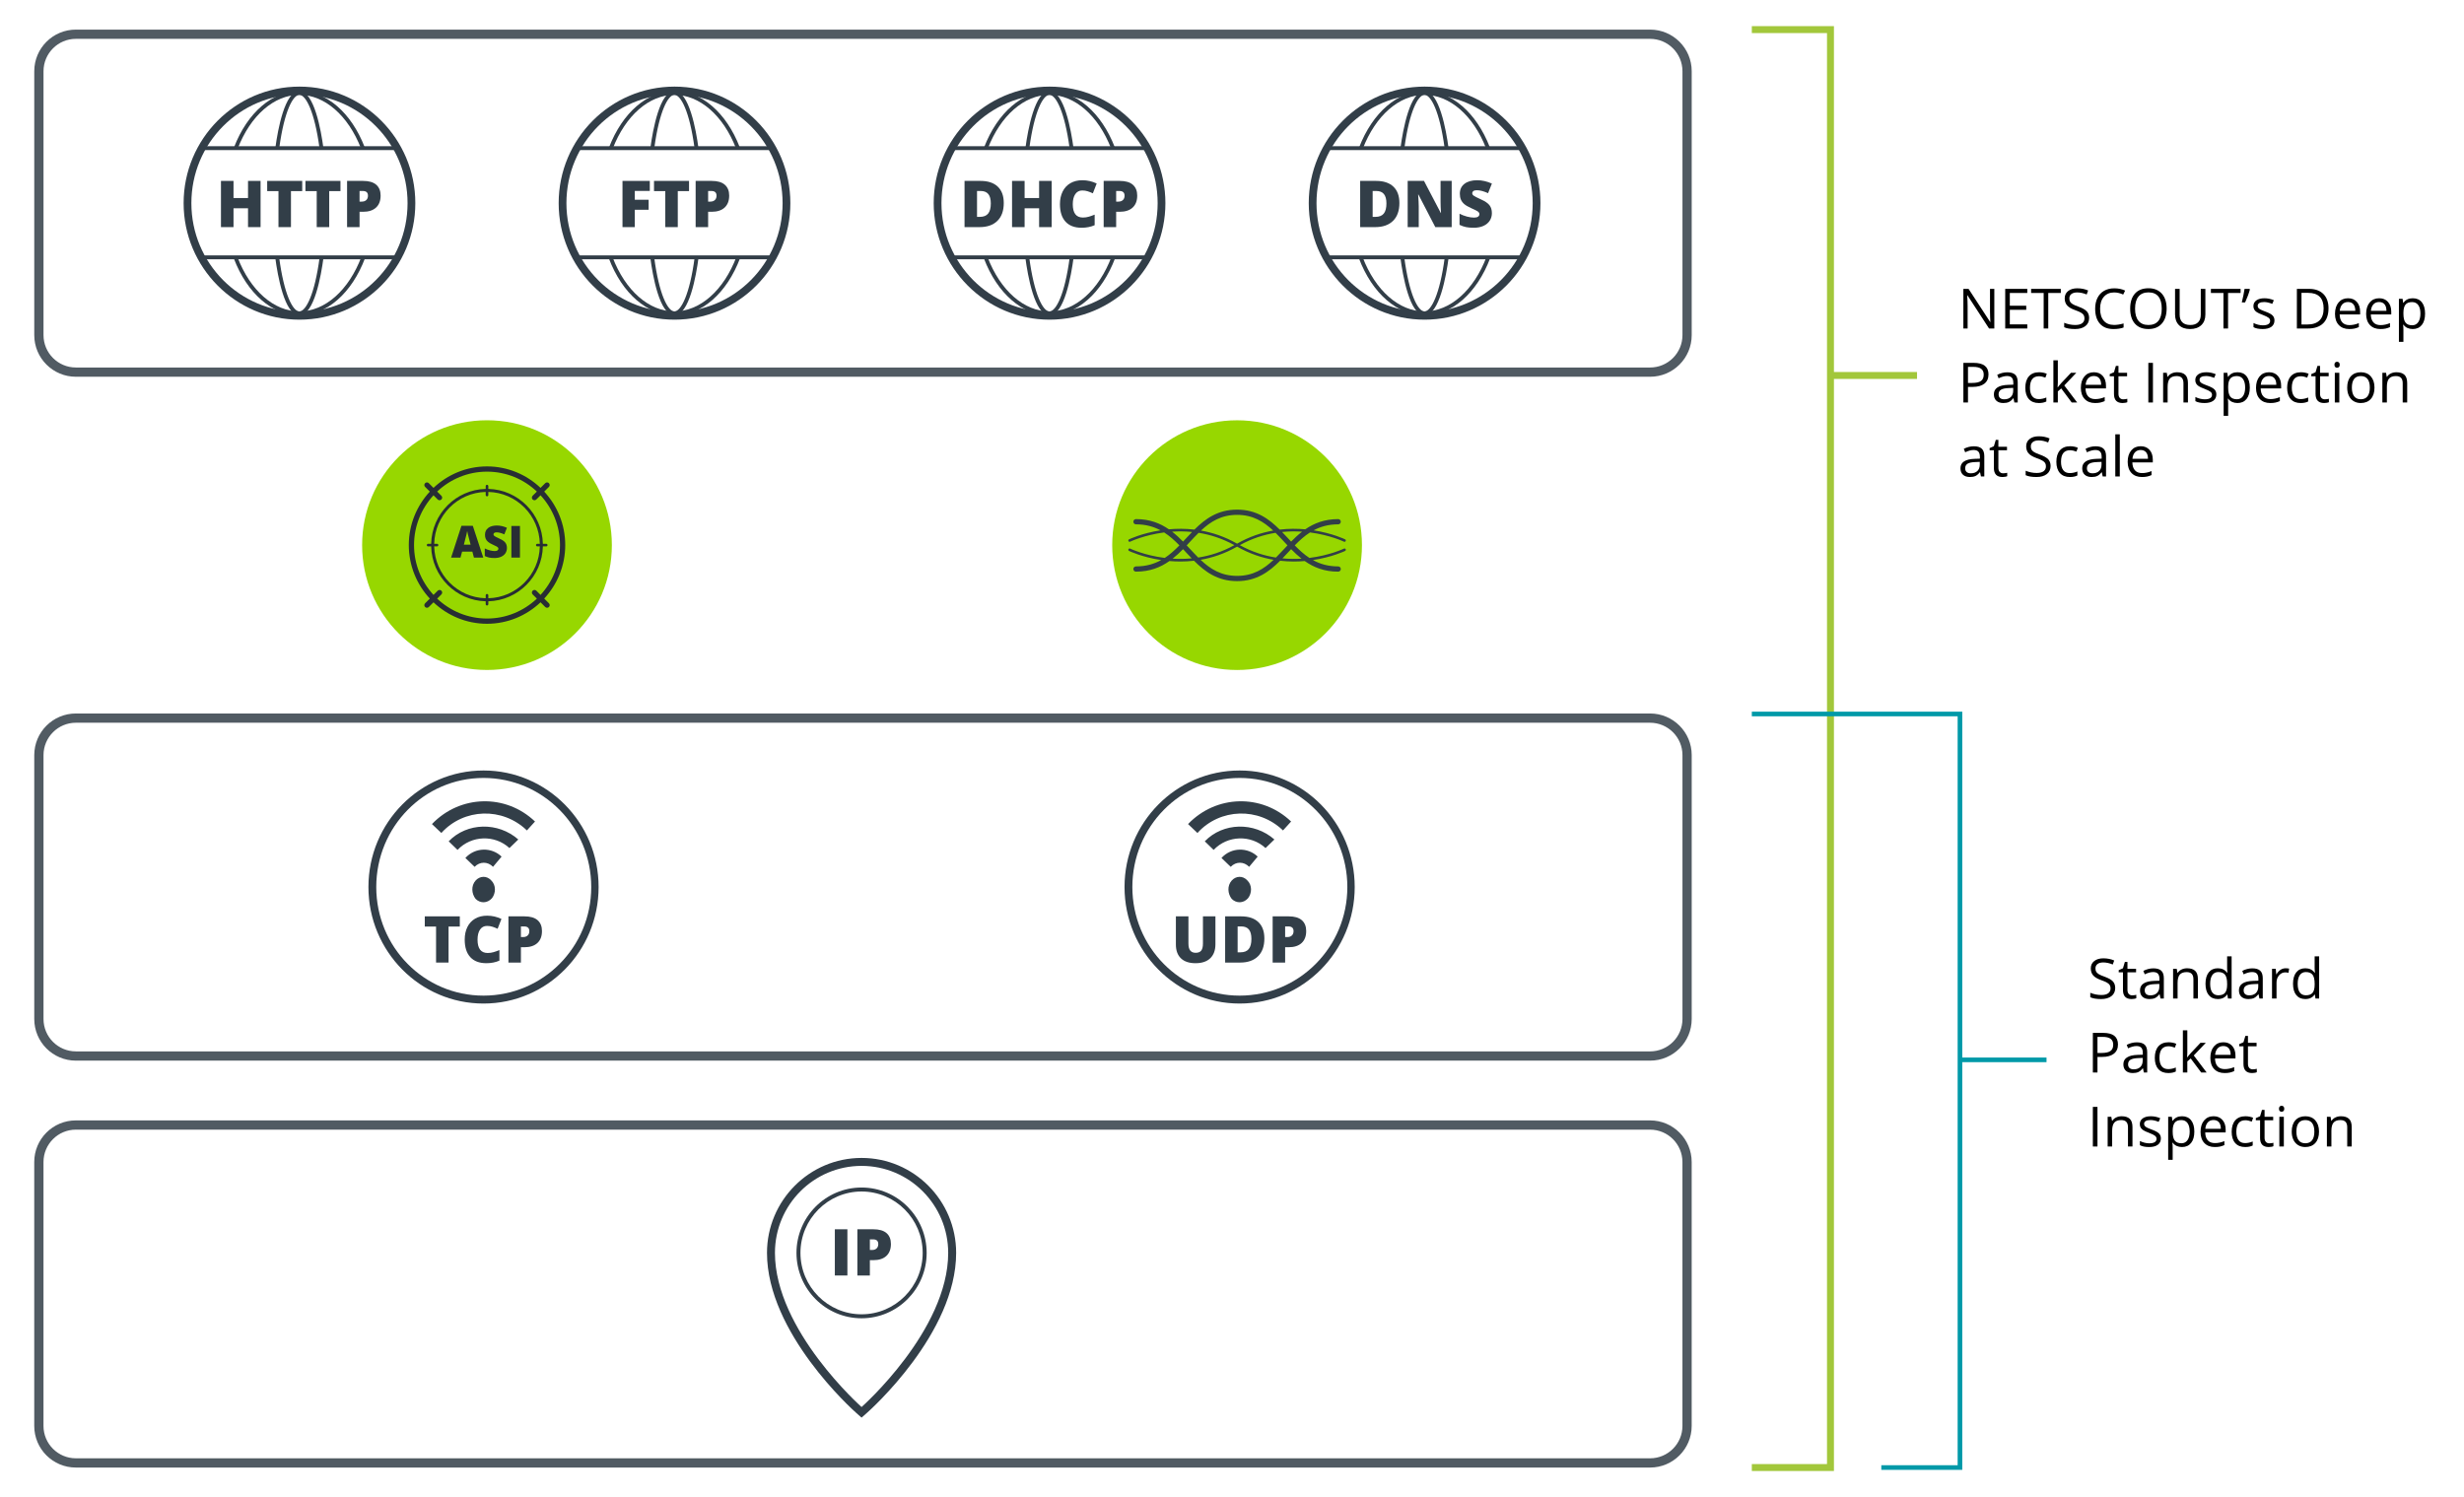 <?xml version="1.0" encoding="UTF-8"?><svg xmlns="http://www.w3.org/2000/svg" viewBox="0 0 650 395"><g id="Background"><rect width="650" height="395" style="fill:#fff; stroke-width:0px;"/></g><g id="Artwork"><path d="m435.291,10.249c4.709,0,8.54,3.831,8.54,8.54v69.626c0,4.709-3.831,8.54-8.54,8.54H20.019c-4.709,0-8.54-3.831-8.54-8.54V18.789c0-4.709,3.831-8.54,8.54-8.54h415.272m0-2.44H20.019c-6.064,0-10.98,4.916-10.98,10.98v69.626c0,6.064,4.916,10.98,10.98,10.98h415.272c6.064,0,10.98-4.916,10.98-10.98V18.789c0-6.064-4.916-10.98-10.98-10.98h0Z" style="fill:#515b63; stroke-width:0px;"/><path d="m435.291,190.672c4.709,0,8.54,3.831,8.54,8.54v69.626c0,4.709-3.831,8.54-8.54,8.54H20.019c-4.709,0-8.54-3.831-8.54-8.54v-69.626c0-4.709,3.831-8.54,8.54-8.54h415.272m0-2.44H20.019c-6.064,0-10.98,4.916-10.98,10.98v69.626c0,6.064,4.916,10.98,10.98,10.98h415.272c6.064,0,10.98-4.916,10.98-10.98v-69.626c0-6.064-4.916-10.98-10.98-10.98h0Z" style="fill:#515b63; stroke-width:0px;"/><path d="m435.285,298.025c4.709,0,8.54,3.831,8.54,8.54v69.626c0,4.709-3.831,8.54-8.54,8.54H20.013c-4.709,0-8.54-3.831-8.54-8.54v-69.626c0-4.709,3.831-8.54,8.54-8.54h415.272m0-2.44H20.013c-6.064,0-10.98,4.916-10.98,10.98v69.626c0,6.064,4.916,10.98,10.98,10.98h415.272c6.064,0,10.98-4.916,10.98-10.98v-69.626c0-6.064-4.916-10.98-10.98-10.98h0Z" style="fill:#515b63; stroke-width:0px;"/><circle cx="128.468" cy="143.813" r="32.939" style="fill:#97d700; stroke-width:0px;"/><path d="m143.208,144.151h.883c.191,0,.346-.155.346-.345,0-.191-.155-.345-.346-.345h-.883c-.182-7.905-6.53-14.292-14.388-14.476v-.739c0-.191-.155-.345-.346-.345s-.346.155-.346.345v.739c-7.857.185-14.205,6.572-14.387,14.477h-.801c-.191,0-.346.155-.346.345,0,.191.155.345.346.345h.801c.182,7.906,6.53,14.293,14.388,14.477v.766c0,.191.155.345.346.345s.346-.155.346-.345v-.766c7.858-.185,14.205-6.572,14.387-14.478Zm-14.387,13.679v-.784c0-.191-.155-.345-.346-.345s-.346.155-.346.345v.784c-7.429-.183-13.408-6.201-13.589-13.678h.748c.191,0,.346-.155.346-.345,0-.191-.155-.345-.346-.345h-.748c.181-7.477,6.159-13.495,13.588-13.679v.811c0,.191.155.345.346.345s.346-.155.346-.345v-.811c7.429.183,13.407,6.201,13.589,13.678h-.667c-.191,0-.346.155-.346.345,0,.191.155.345.346.345h.667c-.181,7.477-6.159,13.495-13.588,13.679Z" style="fill:#282d34; stroke-width:0px;"/><path d="m121.724,138.726l-2.721,8.375h2.476l.423-1.563h2.71l.41,1.563h2.464l-2.755-8.375h-3.007Zm.645,4.963c.346-1.308.569-2.185.67-2.63.101-.445.168-.765.203-.959.038.209.117.556.237,1.038.119.483.221.877.305,1.181l.359,1.369h-1.775Z" style="fill:#282d34; stroke-width:0px;"/><path d="m131.016,140.443c.566,0,1.24.179,2.02.537l.69-1.74c-.898-.399-1.778-.599-2.641-.599-.978,0-1.747.215-2.306.645s-.838,1.029-.838,1.797c0,.411.065.767.197,1.067.131.301.332.567.605.799.271.232.679.472,1.224.719.601.27.97.449,1.11.536.138.087.239.174.302.26.062.085.094.185.094.299,0,.183-.078.332-.234.448-.156.116-.401.174-.736.174-.389,0-.815-.062-1.278-.185-.464-.124-.911-.296-1.341-.516v2.008c.407.194.799.33,1.175.408.377.077.843.117,1.398.117.665,0,1.246-.112,1.74-.334.494-.222.873-.534,1.135-.936.263-.401.394-.86.394-1.378,0-.563-.139-1.03-.419-1.401-.279-.371-.779-.718-1.498-1.042-.749-.342-1.208-.578-1.378-.708-.169-.129-.254-.275-.254-.439,0-.152.067-.279.199-.382s.346-.154.639-.154Z" style="fill:#282d34; stroke-width:0px;"/><rect x="134.899" y="138.761" width="2.265" height="8.341" style="fill:#282d34; stroke-width:0px;"/><path d="m143.564,157.917c3.428-3.708,5.544-8.66,5.544-14.111,0-5.452-2.116-10.404-5.545-14.112l1.245-1.245c.27-.27.27-.707-0-.977s-.707-.27-.977-0l-1.238,1.238c-3.695-3.499-8.655-5.661-14.118-5.661-5.464,0-10.424,2.162-14.119,5.662l-1.239-1.239c-.27-.27-.707-.27-.977-0-.27.27-.27.707 0.0.977l1.246,1.246c-3.429,3.708-5.545,8.66-5.545,14.111,0,5.452,2.116,10.404,5.545,14.112l-1.245,1.245c-.27.27-.27.707 0.0.977s.707.27.977 0l1.238-1.238c3.695,3.499,8.655,5.661,14.118,5.661,5.464,0,10.425-2.163,14.12-5.663l1.238,1.238c.27.27.707.27.977 0.0.27-.27.27-.707-0-.977l-1.245-1.245Zm-15.089,5.265c-5.09,0-9.705-2.003-13.148-5.249l1.113-1.113c.27-.27.27-.707-0-.977-.27-.27-.707-.27-.977-0l-1.106,1.106c-3.177-3.455-5.134-8.063-5.134-13.142,0-5.078,1.957-9.686,5.133-13.141l1.106,1.106c.27.27.707.27.977 0.0.27-.27.27-.707-0-.977l-1.113-1.113c3.443-3.248,8.059-5.251,13.149-5.251,5.09,0,9.705,2.003,13.148,5.25l-1.113,1.113c-.27.27-.27.707 0.0.977s.707.27.977 0l1.106-1.106c3.177,3.455,5.134,8.063,5.134,13.142,0,5.078-1.957,9.686-5.133,13.141l-1.106-1.106c-.27-.27-.707-.27-.977-0-.27.27-.27.707 0.0.977l1.113,1.113c-3.443,3.248-8.059,5.251-13.15,5.251Z" style="fill:#282d34; stroke-width:0px;"/><rect x="53.554" y="38.572" width="50.539" height="1.024" style="fill:#323e48; stroke-width:0px;"/><rect x="53" y="67.379" width="51.647" height="1.024" style="fill:#323e48; stroke-width:0px;"/><path d="m73.686,38.918l-1.014-.138c.607-4.443,2.439-14.777,6.316-14.777v1.024c-1.694,0-3.991,4.295-5.302,13.892Z" style="fill:#323e48; stroke-width:0px;"/><path d="m78.988,83.185c-3.945,0-5.769-10.615-6.37-15.179l1.014-.132c1.3,9.87,3.627,14.288,5.356,14.288v1.024Z" style="fill:#323e48; stroke-width:0px;"/><path d="m84.286,39.081c-1.306-9.708-3.615-14.054-5.324-14.054v-1.024c3.905,0,5.734,10.449,6.338,14.943l-1.014.135Z" style="fill:#323e48; stroke-width:0px;"/><path d="m78.962,83.185v-1.024c1.727,0,4.053-4.414,5.353-14.274l1.014.132c-.601,4.56-2.425,15.166-6.367,15.166Z" style="fill:#323e48; stroke-width:0px;"/><path d="m78.962,83.185v-1.024c6.754,0,13.037-5.54,16.395-14.46l.956.36c-3.51,9.329-10.16,15.124-17.351,15.124Z" style="fill:#323e48; stroke-width:0px;"/><path d="m95.236,39.17c-3.383-8.725-9.618-14.144-16.274-14.144v-1.024c7.088,0,13.689,5.671,17.227,14.798l-.953.369Z" style="fill:#323e48; stroke-width:0px;"/><path d="m78.988,83.185c-7.154,0-13.787-5.752-17.308-15.012l.956-.363c3.367,8.852,9.633,14.351,16.352,14.351v1.024Z" style="fill:#323e48; stroke-width:0px;"/><path d="m62.685,39.251l-.956-.369c3.533-9.178,10.145-14.88,17.259-14.88v1.024c-6.681,0-12.926,5.45-16.303,14.225Z" style="fill:#323e48; stroke-width:0px;"/><path d="m68.74,59.918h-3.311v-4.97h-3.828v4.97h-3.311v-12.192h3.311v4.52h3.828v-4.52h3.311v12.192Z" style="fill:#323e48; stroke-width:0px;"/><path d="m76.754,59.918h-3.294v-9.499h-2.977v-2.693h9.24v2.693h-2.969v9.499Z" style="fill:#323e48; stroke-width:0px;"/><path d="m86.845,59.918h-3.294v-9.499h-2.977v-2.693h9.24v2.693h-2.969v9.499Z" style="fill:#323e48; stroke-width:0px;"/><path d="m100.405,51.604c0,1.362-.402,2.414-1.205,3.156-.804.742-1.944,1.113-3.423,1.113h-.926v4.045h-3.294v-12.192h4.22c1.54,0,2.696.336,3.469,1.009.772.673,1.159,1.629,1.159,2.869Zm-5.554,1.584h.601c.495,0,.888-.139,1.18-.417.292-.278.438-.662.438-1.151,0-.823-.456-1.234-1.368-1.234h-.851v2.802Z" style="fill:#323e48; stroke-width:0px;"/><path d="m78.999,24.896c15.748,0,28.514,12.848,28.514,28.697s-12.766,28.697-28.514,28.697-28.514-12.848-28.514-28.697,12.766-28.697,28.514-28.697m0-2.046c-16.851,0-30.56,13.791-30.56,30.743s13.709,30.743,30.56,30.743,30.56-13.791,30.56-30.743-13.709-30.743-30.56-30.743h0Z" style="fill:#323e48; stroke-width:0px;"/><rect x="152.49" y="38.572" width="50.539" height="1.024" style="fill:#323e48; stroke-width:0px;"/><rect x="151.936" y="67.379" width="51.647" height="1.024" style="fill:#323e48; stroke-width:0px;"/><path d="m172.622,38.918l-1.014-.138c.607-4.443,2.439-14.777,6.316-14.777v1.024c-1.694,0-3.991,4.295-5.302,13.892Z" style="fill:#323e48; stroke-width:0px;"/><path d="m177.924,83.185c-3.945,0-5.769-10.615-6.37-15.179l1.014-.132c1.3,9.87,3.627,14.288,5.356,14.288v1.024Z" style="fill:#323e48; stroke-width:0px;"/><path d="m183.221,39.081c-1.306-9.708-3.615-14.054-5.324-14.054v-1.024c3.905,0,5.734,10.449,6.338,14.943l-1.014.135Z" style="fill:#323e48; stroke-width:0px;"/><path d="m177.898,83.185v-1.024c1.727,0,4.053-4.414,5.353-14.274l1.014.132c-.601,4.56-2.425,15.166-6.367,15.166Z" style="fill:#323e48; stroke-width:0px;"/><path d="m177.898,83.185v-1.024c6.754,0,13.037-5.54,16.395-14.46l.956.36c-3.51,9.329-10.16,15.124-17.351,15.124Z" style="fill:#323e48; stroke-width:0px;"/><path d="m194.172,39.17c-3.383-8.725-9.618-14.144-16.274-14.144v-1.024c7.088,0,13.689,5.671,17.227,14.798l-.953.369Z" style="fill:#323e48; stroke-width:0px;"/><path d="m177.924,83.185c-7.154,0-13.787-5.752-17.308-15.012l.956-.363c3.367,8.852,9.633,14.351,16.352,14.351v1.024Z" style="fill:#323e48; stroke-width:0px;"/><path d="m161.621,39.251l-.956-.369c3.533-9.178,10.145-14.88,17.259-14.88v1.024c-6.681,0-12.926,5.45-16.303,14.225Z" style="fill:#323e48; stroke-width:0px;"/><path d="m167.456,59.918h-3.244v-12.192h7.205v2.644h-3.961v2.327h3.652v2.644h-3.652v4.579Z" style="fill:#323e48; stroke-width:0px;"/><path d="m178.797,59.918h-3.294v-9.499h-2.977v-2.693h9.24v2.693h-2.97v9.499Z" style="fill:#323e48; stroke-width:0px;"/><path d="m192.357,51.604c0,1.362-.401,2.414-1.205,3.156s-1.944,1.113-3.424,1.113h-.925v4.045h-3.295v-12.192h4.22c1.54,0,2.697.336,3.47,1.009.772.673,1.159,1.629,1.159,2.869Zm-5.554,1.584h.6c.495,0,.889-.139,1.181-.417s.438-.662.438-1.151c0-.823-.456-1.234-1.367-1.234h-.851v2.802Z" style="fill:#323e48; stroke-width:0px;"/><path d="m177.935,24.896c15.748,0,28.514,12.848,28.514,28.697s-12.766,28.697-28.514,28.697-28.514-12.848-28.514-28.697,12.766-28.697,28.514-28.697m0-2.046c-16.851,0-30.56,13.791-30.56,30.743s13.709,30.743,30.56,30.743,30.56-13.791,30.56-30.743-13.709-30.743-30.56-30.743h0Z" style="fill:#323e48; stroke-width:0px;"/><rect x="251.426" y="38.572" width="50.539" height="1.024" style="fill:#323e48; stroke-width:0px;"/><rect x="250.872" y="67.379" width="51.647" height="1.024" style="fill:#323e48; stroke-width:0px;"/><path d="m271.558,38.918l-1.014-.138c.607-4.443,2.439-14.777,6.316-14.777v1.024c-1.694,0-3.991,4.295-5.302,13.892Z" style="fill:#323e48; stroke-width:0px;"/><path d="m276.86,83.185c-3.945,0-5.769-10.615-6.37-15.179l1.014-.132c1.3,9.87,3.627,14.288,5.356,14.288v1.024Z" style="fill:#323e48; stroke-width:0px;"/><path d="m282.157,39.081c-1.306-9.708-3.615-14.054-5.324-14.054v-1.024c3.905,0,5.734,10.449,6.338,14.943l-1.014.135Z" style="fill:#323e48; stroke-width:0px;"/><path d="m276.834,83.185v-1.024c1.727,0,4.053-4.414,5.353-14.274l1.014.132c-.601,4.56-2.425,15.166-6.367,15.166Z" style="fill:#323e48; stroke-width:0px;"/><path d="m276.834,83.185v-1.024c6.754,0,13.037-5.54,16.395-14.46l.956.36c-3.51,9.329-10.16,15.124-17.351,15.124Z" style="fill:#323e48; stroke-width:0px;"/><path d="m293.107,39.17c-3.383-8.725-9.618-14.144-16.274-14.144v-1.024c7.088,0,13.689,5.671,17.227,14.798l-.953.369Z" style="fill:#323e48; stroke-width:0px;"/><path d="m276.86,83.185c-7.154,0-13.787-5.752-17.308-15.012l.956-.363c3.367,8.852,9.633,14.351,16.352,14.351v1.024Z" style="fill:#323e48; stroke-width:0px;"/><path d="m260.557,39.251l-.956-.369c3.533-9.178,10.145-14.88,17.259-14.88v1.024c-6.681,0-12.926,5.45-16.303,14.225Z" style="fill:#323e48; stroke-width:0px;"/><path d="m264.793,53.563c0,2.035-.56,3.603-1.681,4.704-1.12,1.101-2.694,1.651-4.724,1.651h-3.945v-12.192h4.22c1.957,0,3.469.5,4.533,1.501s1.597,2.446,1.597,4.336Zm-3.419.117c0-1.117-.221-1.946-.663-2.485-.442-.54-1.113-.809-2.014-.809h-.959v6.83h.733c1.001,0,1.734-.291,2.202-.872.467-.581.7-1.469.7-2.665Z" style="fill:#323e48; stroke-width:0px;"/><path d="m277.428,59.918h-3.312v-4.97h-3.827v4.97h-3.312v-12.192h3.312v4.52h3.827v-4.52h3.312v12.192Z" style="fill:#323e48; stroke-width:0px;"/><path d="m285.492,50.252c-.784,0-1.396.321-1.835.963-.439.643-.659,1.528-.659,2.656,0,2.347.893,3.52,2.678,3.52.539,0,1.062-.075,1.567-.225.506-.15,1.015-.331,1.526-.542v2.785c-1.018.45-2.169.676-3.453.676-1.84,0-3.251-.534-4.232-1.602-.98-1.067-1.472-2.61-1.472-4.628,0-1.262.238-2.371.713-3.328.476-.956,1.159-1.691,2.052-2.206s1.941-.771,3.148-.771c1.317,0,2.577.287,3.777.859l-1.009,2.594c-.45-.211-.9-.389-1.351-.534-.451-.145-.935-.217-1.451-.217Z" style="fill:#323e48; stroke-width:0px;"/><path d="m299.995,51.604c0,1.362-.401,2.414-1.205,3.156s-1.944,1.113-3.424,1.113h-.925v4.045h-3.295v-12.192h4.22c1.54,0,2.697.336,3.47,1.009.772.673,1.159,1.629,1.159,2.869Zm-5.554,1.584h.6c.495,0,.889-.139,1.181-.417s.438-.662.438-1.151c0-.823-.456-1.234-1.367-1.234h-.851v2.802Z" style="fill:#323e48; stroke-width:0px;"/><path d="m276.871,24.896c15.748,0,28.514,12.848,28.514,28.697s-12.766,28.697-28.514,28.697-28.514-12.848-28.514-28.697,12.766-28.697,28.514-28.697m0-2.046c-16.851,0-30.56,13.791-30.56,30.743s13.709,30.743,30.56,30.743,30.56-13.791,30.56-30.743-13.709-30.743-30.56-30.743h0Z" style="fill:#323e48; stroke-width:0px;"/><rect x="350.362" y="38.572" width="50.539" height="1.024" style="fill:#323e48; stroke-width:0px;"/><rect x="349.808" y="67.379" width="51.647" height="1.024" style="fill:#323e48; stroke-width:0px;"/><path d="m370.494,38.918l-1.014-.138c.607-4.443,2.439-14.777,6.316-14.777v1.024c-1.694,0-3.991,4.295-5.302,13.892Z" style="fill:#323e48; stroke-width:0px;"/><path d="m375.796,83.185c-3.945,0-5.769-10.615-6.37-15.179l1.014-.132c1.3,9.87,3.627,14.288,5.356,14.288v1.024Z" style="fill:#323e48; stroke-width:0px;"/><path d="m381.093,39.081c-1.306-9.708-3.615-14.054-5.324-14.054v-1.024c3.905,0,5.734,10.449,6.338,14.943l-1.014.135Z" style="fill:#323e48; stroke-width:0px;"/><path d="m375.77,83.185v-1.024c1.727,0,4.053-4.414,5.353-14.274l1.014.132c-.601,4.56-2.425,15.166-6.367,15.166Z" style="fill:#323e48; stroke-width:0px;"/><path d="m375.77,83.185v-1.024c6.754,0,13.037-5.54,16.395-14.46l.956.36c-3.51,9.329-10.16,15.124-17.351,15.124Z" style="fill:#323e48; stroke-width:0px;"/><path d="m392.043,39.17c-3.383-8.725-9.618-14.144-16.274-14.144v-1.024c7.088,0,13.689,5.671,17.227,14.798l-.953.369Z" style="fill:#323e48; stroke-width:0px;"/><path d="m375.796,83.185c-7.154,0-13.787-5.752-17.308-15.012l.956-.363c3.367,8.852,9.633,14.351,16.352,14.351v1.024Z" style="fill:#323e48; stroke-width:0px;"/><path d="m359.493,39.251l-.956-.369c3.533-9.178,10.145-14.88,17.259-14.88v1.024c-6.681,0-12.926,5.45-16.303,14.225Z" style="fill:#323e48; stroke-width:0px;"/><path d="m369.158,53.563c0,2.035-.56,3.603-1.681,4.704-1.12,1.101-2.694,1.651-4.724,1.651h-3.945v-12.192h4.22c1.957,0,3.469.5,4.533,1.501s1.597,2.446,1.597,4.336Zm-3.419.117c0-1.117-.221-1.946-.663-2.485-.442-.54-1.113-.809-2.014-.809h-.959v6.83h.733c1.001,0,1.734-.291,2.202-.872.467-.581.7-1.469.7-2.665Z" style="fill:#323e48; stroke-width:0px;"/><path d="m382.952,59.918h-4.32l-4.453-8.59h-.075c.105,1.351.158,2.382.158,3.094v5.496h-2.919v-12.192h4.304l4.437,8.473h.05c-.078-1.229-.116-2.216-.116-2.961v-5.512h2.936v12.192Z" style="fill:#323e48; stroke-width:0px;"/><path d="m393.56,56.215c0,.756-.191,1.427-.575,2.014-.384.587-.937,1.042-1.659,1.368-.723.326-1.571.488-2.544.488-.812,0-1.493-.057-2.043-.171-.551-.114-1.123-.312-1.718-.596v-2.936c.628.323,1.281.574,1.959.755.679.181,1.302.271,1.868.271.489,0,.848-.084,1.076-.254.228-.169.342-.388.342-.655,0-.167-.046-.312-.138-.438s-.239-.251-.441-.379c-.203-.128-.744-.389-1.622-.784-.796-.361-1.392-.711-1.789-1.051-.397-.339-.692-.728-.884-1.167-.192-.439-.288-.959-.288-1.56,0-1.123.408-1.999,1.226-2.627s1.94-.942,3.369-.942c1.263,0,2.55.292,3.861.875l-1.009,2.544c-1.14-.523-2.124-.784-2.952-.784-.429,0-.739.075-.935.225-.194.15-.291.336-.291.559,0,.239.123.453.371.642.247.189.918.534,2.014,1.034,1.051.473,1.78.979,2.189,1.522.408.542.612,1.225.612,2.047Z" style="fill:#323e48; stroke-width:0px;"/><path d="m375.807,24.896c15.748,0,28.514,12.848,28.514,28.697s-12.766,28.697-28.514,28.697-28.514-12.848-28.514-28.697,12.766-28.697,28.514-28.697m0-2.046c-16.851,0-30.56,13.791-30.56,30.743s13.709,30.743,30.56,30.743,30.56-13.791,30.56-30.743-13.709-30.743-30.56-30.743h0Z" style="fill:#323e48; stroke-width:0px;"/><path d="m327.01,205.24c15.666,0,28.417,12.912,28.417,28.776s-12.751,28.653-28.417,28.653-28.295-12.789-28.295-28.653,12.63-28.776,28.295-28.776m0-1.968c-16.759,0-30.36,13.773-30.36,30.743s13.601,30.743,30.36,30.743,30.36-13.773,30.36-30.743-13.601-30.743-30.36-30.743h0Z" style="fill:#323e48; fill-rule:evenodd; stroke-width:0px;"/><path d="m322.225,226.352l2.431,2.334c1.389-1.437,3.473-1.437,4.862,0l2.257-2.694c-2.605-2.514-6.946-2.514-9.551.359Z" style="fill:#323e48; stroke-width:0px;"/><path d="m336.184,221.473c-5.343-4.69-13.525-4.528-18.367.485l2.338,2.264c3.673-3.882,9.851-4.043,13.692-.485l2.338-2.264Z" style="fill:#323e48; stroke-width:0px;"/><path d="m338.45,219.087l2.142-2.352c-7.743-7.392-19.77-7.056-27.183.672l2.471,2.352c5.931-6.552,16.145-6.888,22.571-.672Z" style="fill:#323e48; stroke-width:0px;"/><path d="m324.924,232.302c-1.23,1.384-1.076,3.46,0,4.845,1.23,1.211,3.075,1.211,4.306-.173,1.076-1.384,1.076-3.46-.154-4.671-1.23-1.384-3.075-1.211-4.152,0Z" style="fill:#323e48; stroke-width:0px;"/><path d="m320.629,241.753v7.339c0,1.596-.451,2.831-1.354,3.707-.904.875-2.206,1.313-3.907,1.313-1.663,0-2.94-.426-3.832-1.276-.893-.851-1.339-2.073-1.339-3.669v-7.414h3.311v7.155c0,.862.161,1.487.484,1.876.322.39.797.584,1.426.584.673,0,1.16-.193,1.464-.579.303-.387.454-1.019.454-1.897v-7.139h3.294Z" style="fill:#323e48; stroke-width:0px;"/><path d="m333.539,247.591c0,2.034-.56,3.603-1.681,4.703-1.12,1.101-2.694,1.651-4.724,1.651h-3.945v-12.192h4.22c1.957,0,3.469.5,4.533,1.501s1.597,2.446,1.597,4.337Zm-3.419.116c0-1.117-.221-1.945-.663-2.485-.442-.539-1.113-.809-2.014-.809h-.959v6.83h.733c1.001,0,1.734-.29,2.202-.871.467-.581.7-1.47.7-2.665Z" style="fill:#323e48; stroke-width:0px;"/><path d="m344.572,245.631c0,1.362-.401,2.414-1.205,3.156s-1.944,1.113-3.424,1.113h-.925v4.045h-3.295v-12.192h4.22c1.54,0,2.697.336,3.47,1.009s1.159,1.629,1.159,2.869Zm-5.554,1.584h.6c.495,0,.889-.139,1.181-.417.292-.277.438-.661.438-1.15,0-.823-.456-1.234-1.367-1.234h-.851v2.802Z" style="fill:#323e48; stroke-width:0px;"/><polyline points="462.129 7.809 482.876 7.809 482.876 387.166 462.129 387.166" style="fill:none; stroke:#a2c73b; stroke-miterlimit:10; stroke-width:1.83px;"/><line x1="482.876" y1="99.055" x2="505.709" y2="99.055" style="fill:none; stroke:#a2c73b; stroke-miterlimit:10; stroke-width:1.83px;"/><path d="m526.099,86.664h-1.388l-5.711-8.771h-.058c.076,1.029.114,1.973.114,2.831v5.94h-1.122v-10.451h1.373l5.697,8.735h.057c-.01-.128-.031-.542-.064-1.24-.033-.698-.045-1.198-.035-1.498v-5.998h1.137v10.451Z" style="stroke-width:0px;"/><path d="m534.798,86.664h-5.826v-10.451h5.826v1.079h-4.61v3.367h4.331v1.072h-4.331v3.846h4.61v1.086Z" style="stroke-width:0px;"/><path d="m540.33,86.664h-1.215v-9.372h-3.31v-1.079h7.834v1.079h-3.31v9.372Z" style="stroke-width:0px;"/><path d="m551.109,83.883c0,.92-.333,1.637-1.001,2.152-.667.515-1.572.772-2.716.772-1.239,0-2.192-.16-2.859-.479v-1.172c.429.181.896.324,1.401.429.505.105,1.005.157,1.501.157.81,0,1.42-.153,1.83-.461.409-.307.614-.735.614-1.283,0-.362-.072-.659-.218-.89s-.389-.444-.729-.64c-.341-.196-.858-.417-1.555-.665-.972-.348-1.667-.76-2.084-1.237-.417-.476-.625-1.098-.625-1.866,0-.805.303-1.446.908-1.923.604-.476,1.405-.715,2.401-.715,1.039,0,1.994.191,2.866.572l-.379,1.058c-.862-.362-1.701-.543-2.516-.543-.644,0-1.146.138-1.509.415s-.543.66-.543,1.151c0,.362.066.659.2.89.134.231.358.443.676.636.316.193.802.406,1.454.64,1.097.391,1.851.81,2.263,1.258.412.448.618,1.029.618,1.744Z" style="stroke-width:0px;"/><path d="m557.721,77.15c-1.148,0-2.055.382-2.72,1.147-.664.765-.997,1.812-.997,3.142,0,1.368.32,2.425.962,3.17.641.746,1.555,1.119,2.741,1.119.729,0,1.561-.131,2.494-.393v1.065c-.724.272-1.617.408-2.68.408-1.54,0-2.728-.467-3.563-1.401-.837-.934-1.255-2.261-1.255-3.981,0-1.077.201-2.021.604-2.831.402-.81.983-1.435,1.744-1.873.76-.438,1.654-.658,2.684-.658,1.096,0,2.054.2,2.874.601l-.515,1.044c-.791-.372-1.583-.558-2.374-.558Z" style="stroke-width:0px;"/><path d="m571.553,81.424c0,1.673-.423,2.988-1.269,3.946-.846.958-2.021,1.437-3.527,1.437-1.54,0-2.728-.471-3.563-1.412-.837-.941-1.255-2.27-1.255-3.985,0-1.701.419-3.02,1.258-3.957s2.03-1.405,3.574-1.405c1.501,0,2.674.477,3.518,1.43.843.953,1.265,2.269,1.265,3.946Zm-8.327,0c0,1.416.301,2.489.904,3.22.603.732,1.478,1.097,2.627,1.097,1.157,0,2.032-.364,2.623-1.093.591-.729.887-1.804.887-3.224,0-1.406-.295-2.472-.883-3.199-.589-.727-1.46-1.09-2.613-1.09-1.158,0-2.038.366-2.641,1.098-.604.731-.904,1.795-.904,3.191Z" style="stroke-width:0px;"/><path d="m581.774,76.213v6.762c0,1.191-.359,2.128-1.079,2.809-.72.682-1.708,1.022-2.967,1.022-1.258,0-2.231-.343-2.92-1.029-.688-.687-1.033-1.63-1.033-2.831v-6.733h1.216v6.819c0,.872.238,1.542.715,2.009.477.467,1.177.7,2.102.7.882,0,1.561-.234,2.037-.704.477-.469.715-1.142.715-2.019v-6.805h1.215Z" style="stroke-width:0px;"/><path d="m587.758,86.664h-1.215v-9.372h-3.31v-1.079h7.834v1.079h-3.31v9.372Z" style="stroke-width:0px;"/><path d="m593.412,76.213l.107.157c-.124.477-.303,1.031-.536,1.662-.234.631-.477,1.219-.729,1.762h-.872c.334-1.358.576-2.552.729-3.581h1.301Z" style="stroke-width:0px;"/><path d="m600.002,84.527c0,.729-.271,1.292-.814,1.687s-1.306.593-2.287.593c-1.039,0-1.85-.165-2.431-.493v-1.101c.376.191.78.341,1.212.45.431.11.847.165,1.247.165.619,0,1.096-.099,1.43-.296.333-.198.5-.5.5-.904,0-.305-.132-.566-.396-.783s-.78-.473-1.548-.769c-.729-.271-1.247-.509-1.555-.711-.308-.202-.536-.432-.687-.689-.149-.257-.225-.565-.225-.922,0-.639.26-1.143.779-1.512s1.231-.554,2.137-.554c.844,0,1.668.172,2.474.515l-.422.965c-.786-.324-1.499-.486-2.137-.486-.562,0-.987.088-1.272.265-.286.176-.43.419-.43.729,0,.21.054.389.161.536.107.148.28.289.519.422s.695.326,1.372.579c.93.338,1.558.679,1.884,1.022s.489.774.489,1.294Z" style="stroke-width:0px;"/><path d="m614.256,81.338c0,1.726-.469,3.044-1.405,3.957s-2.284,1.369-4.042,1.369h-2.896v-10.451h3.203c1.625,0,2.888.45,3.788,1.351.9.9,1.352,2.159,1.352,3.774Zm-1.287.043c0-1.363-.342-2.39-1.025-3.081-.685-.691-1.7-1.037-3.049-1.037h-1.766v8.349h1.479c1.448,0,2.537-.356,3.267-1.069.729-.712,1.094-1.767,1.094-3.163Z" style="stroke-width:0px;"/><path d="m619.716,86.807c-1.157,0-2.071-.353-2.741-1.058-.669-.705-1.004-1.685-1.004-2.938,0-1.263.311-2.266.933-3.009.622-.744,1.457-1.115,2.506-1.115.981,0,1.758.323,2.33.969.571.646.857,1.498.857,2.556v.75h-5.396c.023.919.256,1.618.696,2.094.441.477,1.062.715,1.862.715.844,0,1.678-.176,2.502-.529v1.058c-.419.181-.815.311-1.19.39-.374.079-.825.118-1.354.118Zm-.321-7.127c-.629,0-1.131.205-1.505.615-.374.41-.595.977-.661,1.701h4.096c0-.748-.167-1.321-.5-1.719-.334-.397-.811-.597-1.43-.597Z" style="stroke-width:0px;"/><path d="m627.929,86.807c-1.157,0-2.071-.353-2.741-1.058-.669-.705-1.004-1.685-1.004-2.938,0-1.263.311-2.266.933-3.009.622-.744,1.457-1.115,2.506-1.115.981,0,1.758.323,2.33.969.571.646.857,1.498.857,2.556v.75h-5.396c.023.919.256,1.618.696,2.094.441.477,1.062.715,1.862.715.844,0,1.678-.176,2.502-.529v1.058c-.419.181-.815.311-1.19.39-.374.079-.825.118-1.354.118Zm-.321-7.127c-.629,0-1.131.205-1.505.615-.374.41-.595.977-.661,1.701h4.096c0-.748-.167-1.321-.5-1.719-.334-.397-.811-.597-1.43-.597Z" style="stroke-width:0px;"/><path d="m636.478,86.807c-.51,0-.976-.094-1.397-.282-.421-.188-.775-.478-1.062-.869h-.085c.057.458.085.891.085,1.301v3.224h-1.187v-11.352h.965l.165,1.072h.057c.306-.429.66-.739,1.065-.929s.87-.286,1.394-.286c1.039,0,1.841.355,2.406,1.065.564.71.847,1.707.847,2.988,0,1.287-.287,2.286-.861,2.999s-1.371,1.069-2.392,1.069Zm-.171-7.113c-.801,0-1.38.222-1.737.665-.357.443-.541,1.148-.551,2.116v.265c0,1.101.184,1.888.551,2.362s.955.711,1.766.711c.677,0,1.207-.274,1.591-.822.383-.548.575-1.303.575-2.266,0-.977-.192-1.727-.575-2.249-.384-.521-.924-.783-1.619-.783Z" style="stroke-width:0px;"/><path d="m524.562,98.778c0,1.058-.361,1.872-1.083,2.441s-1.755.854-3.099.854h-1.229v4.11h-1.216v-10.451h2.709c2.612,0,3.918,1.015,3.918,3.045Zm-5.411,2.252h1.094c1.076,0,1.855-.174,2.337-.522.481-.348.722-.905.722-1.673,0-.691-.226-1.206-.679-1.544s-1.158-.507-2.116-.507h-1.357v4.246Z" style="stroke-width:0px;"/><path d="m531.388,106.184l-.236-1.115h-.057c-.391.491-.78.823-1.169.997-.389.174-.873.261-1.455.261-.776,0-1.386-.2-1.826-.601s-.661-.97-.661-1.708c0-1.582,1.266-2.411,3.796-2.487l1.329-.043v-.486c0-.615-.132-1.068-.396-1.362-.265-.293-.688-.439-1.269-.439-.653,0-1.392.2-2.216.601l-.365-.908c.387-.21.81-.374,1.27-.494.46-.119.921-.179,1.383-.179.934,0,1.626.208,2.076.622.451.415.676,1.08.676,1.995v5.347h-.879Zm-2.681-.836c.738,0,1.318-.203,1.74-.607.422-.405.633-.972.633-1.701v-.708l-1.187.05c-.943.033-1.624.18-2.041.439s-.625.664-.625,1.211c0,.429.13.755.39.979s.623.336,1.09.336Z" style="stroke-width:0px;"/><path d="m537.842,106.327c-1.134,0-2.012-.349-2.634-1.047s-.933-1.686-.933-2.963c0-1.311.315-2.323.947-3.038.631-.715,1.53-1.072,2.698-1.072.376,0,.753.041,1.129.122.377.081.672.176.887.286l-.364,1.008c-.263-.105-.548-.192-.858-.261-.31-.069-.583-.104-.821-.104-1.592,0-2.388,1.015-2.388,3.045,0,.962.194,1.701.582,2.216.389.515.964.772,1.727.772.653,0,1.322-.141,2.009-.422v1.051c-.524.272-1.185.408-1.98.408Z" style="stroke-width:0px;"/><path d="m542.854,102.173c.204-.291.517-.672.937-1.144l2.53-2.681h1.408l-3.174,3.338,3.396,4.496h-1.438l-2.766-3.703-.894.772v2.931h-1.173v-11.123h1.173v5.897c0,.262-.02.667-.058,1.215h.058Z" style="stroke-width:0px;"/><path d="m552.675,106.327c-1.157,0-2.071-.353-2.741-1.058-.669-.705-1.004-1.685-1.004-2.938,0-1.263.311-2.266.933-3.009.622-.744,1.457-1.115,2.506-1.115.981,0,1.758.323,2.33.969.571.646.857,1.498.857,2.556v.75h-5.396c.023.919.256,1.618.696,2.094.441.477,1.062.715,1.862.715.844,0,1.678-.176,2.502-.529v1.058c-.419.181-.815.311-1.19.39-.374.079-.825.118-1.354.118Zm-.321-7.127c-.629,0-1.131.205-1.505.615-.374.41-.595.977-.661,1.701h4.096c0-.748-.167-1.321-.5-1.719-.334-.397-.811-.597-1.43-.597Z" style="stroke-width:0px;"/><path d="m560.109,105.347c.209,0,.412-.015.607-.046.195-.031.35-.063.464-.097v.908c-.128.062-.317.113-.567.153-.251.041-.476.061-.676.061-1.516,0-2.273-.798-2.273-2.395v-4.661h-1.122v-.572l1.122-.493.501-1.673h.686v1.816h2.273v.922h-2.273v4.611c0,.472.112.834.336,1.086.225.253.531.379.923.379Z" style="stroke-width:0px;"/><path d="m566.728,106.184v-10.451h1.216v10.451h-1.216Z" style="stroke-width:0px;"/><path d="m575.992,106.184v-5.068c0-.638-.146-1.115-.436-1.429-.291-.315-.746-.472-1.365-.472-.82,0-1.421.222-1.802.665-.382.443-.572,1.175-.572,2.194v4.11h-1.187v-7.834h.965l.193,1.072h.058c.243-.386.583-.685,1.021-.897.438-.212.927-.318,1.466-.318.943,0,1.653.228,2.13.683s.715,1.183.715,2.184v5.111h-1.187Z" style="stroke-width:0px;"/><path d="m584.67,104.046c0,.729-.271,1.292-.814,1.687s-1.306.593-2.287.593c-1.039,0-1.85-.165-2.431-.493v-1.101c.376.191.78.341,1.212.45.431.11.847.165,1.247.165.619,0,1.096-.099,1.43-.296.333-.198.5-.5.5-.904,0-.305-.132-.566-.396-.783s-.78-.473-1.548-.769c-.729-.271-1.247-.509-1.555-.711-.308-.202-.536-.432-.687-.689-.149-.257-.225-.565-.225-.922,0-.639.26-1.143.779-1.512s1.231-.554,2.137-.554c.844,0,1.668.172,2.474.515l-.422.965c-.786-.324-1.499-.486-2.137-.486-.562,0-.987.088-1.272.265-.286.176-.43.419-.43.729,0,.21.054.389.161.536.107.148.28.289.519.422s.695.326,1.372.579c.93.338,1.558.679,1.884,1.022s.489.774.489,1.294Z" style="stroke-width:0px;"/><path d="m590.245,106.327c-.51,0-.976-.094-1.397-.282-.421-.188-.775-.478-1.062-.869h-.085c.057.458.085.891.085,1.301v3.224h-1.187v-11.352h.965l.165,1.072h.057c.306-.429.66-.739,1.065-.929s.87-.286,1.394-.286c1.039,0,1.841.355,2.406,1.065.564.71.847,1.707.847,2.988,0,1.287-.287,2.286-.861,2.999s-1.371,1.069-2.392,1.069Zm-.171-7.113c-.801,0-1.38.222-1.737.665-.357.443-.541,1.148-.551,2.116v.265c0,1.101.184,1.888.551,2.362s.955.711,1.766.711c.677,0,1.207-.274,1.591-.822.383-.548.575-1.303.575-2.266,0-.977-.192-1.727-.575-2.249-.384-.521-.924-.783-1.619-.783Z" style="stroke-width:0px;"/><path d="m598.88,106.327c-1.157,0-2.071-.353-2.741-1.058-.669-.705-1.004-1.685-1.004-2.938,0-1.263.311-2.266.933-3.009.622-.744,1.457-1.115,2.506-1.115.981,0,1.758.323,2.33.969.571.646.857,1.498.857,2.556v.75h-5.396c.023.919.256,1.618.696,2.094.441.477,1.062.715,1.862.715.844,0,1.678-.176,2.502-.529v1.058c-.419.181-.815.311-1.19.39-.374.079-.825.118-1.354.118Zm-.321-7.127c-.629,0-1.131.205-1.505.615-.374.41-.595.977-.661,1.701h4.096c0-.748-.167-1.321-.5-1.719-.334-.397-.811-.597-1.43-.597Z" style="stroke-width:0px;"/><path d="m606.914,106.327c-1.134,0-2.012-.349-2.634-1.047s-.933-1.686-.933-2.963c0-1.311.315-2.323.947-3.038.631-.715,1.53-1.072,2.698-1.072.376,0,.753.041,1.129.122.377.081.672.176.887.286l-.364,1.008c-.263-.105-.548-.192-.858-.261-.31-.069-.583-.104-.821-.104-1.592,0-2.388,1.015-2.388,3.045,0,.962.194,1.701.582,2.216.389.515.964.772,1.727.772.653,0,1.322-.141,2.009-.422v1.051c-.524.272-1.185.408-1.98.408Z" style="stroke-width:0px;"/><path d="m613.284,105.347c.209,0,.412-.015.607-.046.195-.031.35-.063.464-.097v.908c-.128.062-.317.113-.567.153-.251.041-.476.061-.676.061-1.516,0-2.273-.798-2.273-2.395v-4.661h-1.122v-.572l1.122-.493.501-1.673h.686v1.816h2.273v.922h-2.273v4.611c0,.472.112.834.336,1.086.225.253.531.379.923.379Z" style="stroke-width:0px;"/><path d="m615.821,96.226c0-.271.066-.471.2-.597.133-.126.3-.189.5-.189.19,0,.355.064.493.193.139.128.207.327.207.593,0,.267-.068.466-.207.597-.138.131-.303.197-.493.197-.2,0-.367-.065-.5-.197-.134-.131-.2-.33-.2-.597Zm1.286,9.958h-1.187v-7.834h1.187v7.834Z" style="stroke-width:0px;"/><path d="m626.387,102.259c0,1.277-.322,2.274-.965,2.992-.644.717-1.532,1.076-2.667,1.076-.7,0-1.322-.165-1.865-.493-.543-.329-.963-.801-1.258-1.416-.296-.615-.443-1.334-.443-2.159,0-1.277.319-2.272.958-2.984s1.524-1.069,2.659-1.069c1.096,0,1.967.365,2.612,1.094s.969,1.716.969,2.959Zm-5.969,0c0,1.0.2,1.763.601,2.288.4.524.988.786,1.766.786.776,0,1.366-.261,1.769-.783.403-.522.604-1.286.604-2.291,0-.996-.201-1.752-.604-2.27-.402-.517-.997-.776-1.783-.776-.776,0-1.363.255-1.759.765s-.593,1.27-.593,2.28Z" style="stroke-width:0px;"/><path d="m633.828,106.184v-5.068c0-.638-.146-1.115-.436-1.429-.291-.315-.746-.472-1.365-.472-.82,0-1.421.222-1.802.665-.382.443-.572,1.175-.572,2.194v4.11h-1.187v-7.834h.965l.193,1.072h.058c.243-.386.583-.685,1.021-.897.438-.212.927-.318,1.466-.318.943,0,1.653.228,2.13.683s.715,1.183.715,2.184v5.111h-1.187Z" style="stroke-width:0px;"/><path d="m522.574,125.703l-.236-1.115h-.057c-.391.491-.78.823-1.169.997-.389.174-.873.261-1.455.261-.776,0-1.386-.2-1.826-.601s-.661-.97-.661-1.708c0-1.582,1.266-2.411,3.796-2.487l1.329-.043v-.486c0-.615-.132-1.068-.396-1.362-.265-.293-.688-.439-1.269-.439-.653,0-1.392.2-2.216.601l-.365-.908c.387-.21.81-.374,1.27-.494.46-.119.921-.179,1.383-.179.934,0,1.626.208,2.076.622.451.415.676,1.08.676,1.995v5.347h-.879Zm-2.681-.836c.738,0,1.318-.203,1.74-.607.422-.405.633-.972.633-1.701v-.708l-1.187.05c-.943.033-1.624.18-2.041.439s-.625.664-.625,1.211c0,.429.13.755.39.979s.623.336,1.09.336Z" style="stroke-width:0px;"/><path d="m528.429,124.867c.209,0,.412-.015.607-.046.195-.031.35-.063.464-.097v.908c-.128.062-.317.113-.567.153-.251.041-.476.061-.676.061-1.516,0-2.273-.798-2.273-2.395v-4.661h-1.122v-.572l1.122-.493.501-1.673h.686v1.816h2.273v.922h-2.273v4.611c0,.472.112.834.336,1.086.225.253.531.379.923.379Z" style="stroke-width:0px;"/><path d="m540.944,122.922c0,.92-.333,1.637-1.001,2.152-.667.515-1.572.772-2.716.772-1.239,0-2.192-.16-2.859-.479v-1.172c.429.181.896.324,1.401.429.505.105,1.005.157,1.501.157.81,0,1.42-.153,1.83-.461.409-.307.614-.735.614-1.283,0-.362-.072-.659-.218-.89s-.389-.444-.729-.64c-.341-.196-.858-.417-1.555-.665-.972-.348-1.667-.76-2.084-1.237-.417-.476-.625-1.098-.625-1.866,0-.805.303-1.446.908-1.923.604-.476,1.405-.715,2.401-.715,1.039,0,1.994.191,2.866.572l-.379,1.058c-.862-.362-1.701-.543-2.516-.543-.644,0-1.146.138-1.509.415s-.543.66-.543,1.151c0,.362.066.659.2.89.134.231.358.443.676.636.316.193.802.406,1.454.64,1.097.391,1.851.81,2.263,1.258.412.448.618,1.029.618,1.744Z" style="stroke-width:0px;"/><path d="m546.033,125.846c-1.134,0-2.012-.349-2.634-1.047s-.933-1.686-.933-2.963c0-1.311.315-2.323.947-3.038.631-.715,1.53-1.072,2.698-1.072.376,0,.753.041,1.129.122.377.081.672.176.887.286l-.364,1.008c-.263-.105-.548-.192-.858-.261-.31-.069-.583-.104-.821-.104-1.592,0-2.388,1.015-2.388,3.045,0,.962.194,1.701.582,2.216.389.515.964.772,1.727.772.653,0,1.322-.141,2.009-.422v1.051c-.524.272-1.185.408-1.98.408Z" style="stroke-width:0px;"/><path d="m554.69,125.703l-.236-1.115h-.057c-.391.491-.78.823-1.169.997-.389.174-.873.261-1.455.261-.776,0-1.386-.2-1.826-.601s-.661-.97-.661-1.708c0-1.582,1.266-2.411,3.796-2.487l1.329-.043v-.486c0-.615-.132-1.068-.396-1.362-.265-.293-.688-.439-1.269-.439-.653,0-1.392.2-2.216.601l-.365-.908c.387-.21.81-.374,1.27-.494.46-.119.921-.179,1.383-.179.934,0,1.626.208,2.076.622.451.415.676,1.08.676,1.995v5.347h-.879Zm-2.681-.836c.738,0,1.318-.203,1.74-.607.422-.405.633-.972.633-1.701v-.708l-1.187.05c-.943.033-1.624.18-2.041.439s-.625.664-.625,1.211c0,.429.13.755.39.979s.623.336,1.09.336Z" style="stroke-width:0px;"/><path d="m559.2,125.703h-1.187v-11.123h1.187v11.123Z" style="stroke-width:0px;"/><path d="m565.026,125.846c-1.157,0-2.071-.353-2.741-1.058-.669-.705-1.004-1.685-1.004-2.938,0-1.263.311-2.266.933-3.009.622-.744,1.457-1.115,2.506-1.115.981,0,1.758.323,2.33.969.571.646.857,1.498.857,2.556v.75h-5.396c.023.919.256,1.618.696,2.094.441.477,1.062.715,1.862.715.844,0,1.678-.176,2.502-.529v1.058c-.419.181-.815.311-1.19.39-.374.079-.825.118-1.354.118Zm-.321-7.127c-.629,0-1.131.205-1.505.615-.374.41-.595.977-.661,1.701h4.096c0-.748-.167-1.321-.5-1.719-.334-.397-.811-.597-1.43-.597Z" style="stroke-width:0px;"/><polyline points="462.129 188.364 517.035 188.364 517.035 387.166 496.288 387.166" style="fill:none; stroke:#0099a8; stroke-miterlimit:10; stroke-width:1.22px;"/><line x1="517.035" y1="279.611" x2="539.869" y2="279.611" style="fill:none; stroke:#0099a8; stroke-miterlimit:10; stroke-width:1.22px;"/><path d="m557.991,260.649c0,.919-.333,1.637-1.001,2.151-.667.515-1.572.771-2.716.771-1.239,0-2.192-.159-2.859-.479v-1.172c.429.181.896.323,1.401.429.505.104,1.005.157,1.501.157.81,0,1.42-.154,1.83-.461.409-.308.614-.735.614-1.283,0-.362-.072-.659-.218-.891-.146-.23-.389-.444-.729-.64s-.858-.417-1.555-.664c-.972-.349-1.667-.761-2.084-1.237s-.625-1.099-.625-1.865c0-.806.303-1.446.908-1.923.604-.477,1.405-.715,2.401-.715,1.039,0,1.994.19,2.866.571l-.379,1.059c-.862-.362-1.701-.544-2.516-.544-.644,0-1.146.139-1.509.415s-.543.66-.543,1.15c0,.362.066.659.2.891.134.23.358.443.676.636.316.193.802.406,1.454.64,1.097.391,1.851.811,2.263,1.259.412.447.618,1.029.618,1.744Z" style="stroke-width:0px;"/><path d="m562.48,262.594c.209,0,.412-.016.607-.047s.35-.063.464-.097v.908c-.128.062-.317.113-.567.153-.251.041-.476.061-.676.061-1.516,0-2.273-.798-2.273-2.395v-4.66h-1.122v-.572l1.122-.493.501-1.673h.686v1.815h2.273v.923h-2.273v4.61c0,.472.112.834.336,1.087.225.252.531.379.923.379Z" style="stroke-width:0px;"/><path d="m569.936,263.43l-.236-1.115h-.057c-.391.491-.78.823-1.169.997s-.873.261-1.455.261c-.776,0-1.386-.2-1.826-.6-.44-.4-.661-.97-.661-1.709,0-1.582,1.266-2.411,3.796-2.487l1.329-.043v-.486c0-.614-.132-1.068-.396-1.361s-.688-.439-1.269-.439c-.653,0-1.392.199-2.216.6l-.365-.907c.387-.21.81-.374,1.27-.493s.921-.179,1.383-.179c.934,0,1.626.207,2.076.622.451.414.676,1.079.676,1.994v5.347h-.879Zm-2.681-.836c.738,0,1.318-.203,1.74-.608.422-.404.633-.972.633-1.701v-.707l-1.187.05c-.943.033-1.624.18-2.041.439s-.625.664-.625,1.212c0,.429.13.755.39.979.26.224.623.336,1.09.336Z" style="stroke-width:0px;"/><path d="m578.62,263.43v-5.068c0-.639-.146-1.115-.436-1.43-.291-.314-.746-.472-1.365-.472-.82,0-1.421.222-1.802.665-.382.443-.572,1.175-.572,2.194v4.11h-1.187v-7.835h.965l.193,1.072h.058c.243-.386.583-.685,1.021-.896s.927-.318,1.466-.318c.943,0,1.653.228,2.13.683s.715,1.184.715,2.184v5.111h-1.187Z" style="stroke-width:0px;"/><path d="m587.577,262.379h-.064c-.548.796-1.368,1.193-2.459,1.193-1.024,0-1.821-.35-2.392-1.051-.569-.7-.854-1.696-.854-2.987,0-1.292.286-2.295.857-3.01.572-.715,1.368-1.072,2.388-1.072,1.062,0,1.878.386,2.444,1.158h.094l-.051-.564-.028-.551v-3.188h1.187v11.123h-.965l-.157-1.051Zm-2.373.2c.81,0,1.397-.221,1.762-.661s.547-1.152.547-2.134v-.25c0-1.11-.185-1.903-.554-2.377-.37-.475-.959-.711-1.77-.711-.695,0-1.229.271-1.598.811-.369.541-.554,1.305-.554,2.291,0,1.001.184,1.757.55,2.267.367.51.906.765,1.616.765Z" style="stroke-width:0px;"/><path d="m596.033,263.43l-.236-1.115h-.057c-.391.491-.78.823-1.169.997s-.873.261-1.455.261c-.776,0-1.386-.2-1.826-.6-.44-.4-.661-.97-.661-1.709,0-1.582,1.266-2.411,3.796-2.487l1.329-.043v-.486c0-.614-.132-1.068-.396-1.361s-.688-.439-1.269-.439c-.653,0-1.392.199-2.216.6l-.365-.907c.387-.21.81-.374,1.27-.493s.921-.179,1.383-.179c.934,0,1.626.207,2.076.622.451.414.676,1.079.676,1.994v5.347h-.879Zm-2.681-.836c.738,0,1.318-.203,1.74-.608.422-.404.633-.972.633-1.701v-.707l-1.187.05c-.943.033-1.624.18-2.041.439s-.625.664-.625,1.212c0,.429.13.755.39.979.26.224.623.336,1.09.336Z" style="stroke-width:0px;"/><path d="m602.931,255.452c.348,0,.66.028.937.086l-.164,1.101c-.324-.071-.61-.107-.858-.107-.634,0-1.176.258-1.626.772s-.676,1.155-.676,1.923v4.203h-1.187v-7.835h.979l.136,1.451h.058c.29-.51.641-.902,1.051-1.179.409-.276.86-.415,1.351-.415Z" style="stroke-width:0px;"/><path d="m610.665,262.379h-.064c-.548.796-1.368,1.193-2.459,1.193-1.024,0-1.821-.35-2.392-1.051-.569-.7-.854-1.696-.854-2.987,0-1.292.286-2.295.857-3.01.572-.715,1.368-1.072,2.388-1.072,1.062,0,1.878.386,2.444,1.158h.094l-.051-.564-.028-.551v-3.188h1.187v11.123h-.965l-.157-1.051Zm-2.373.2c.81,0,1.397-.221,1.762-.661s.547-1.152.547-2.134v-.25c0-1.11-.185-1.903-.554-2.377-.37-.475-.959-.711-1.77-.711-.695,0-1.229.271-1.598.811-.369.541-.554,1.305-.554,2.291,0,1.001.184,1.757.55,2.267.367.51.906.765,1.616.765Z" style="stroke-width:0px;"/><path d="m558.721,275.544c0,1.058-.361,1.871-1.083,2.44-.722.57-1.755.854-3.099.854h-1.229v4.11h-1.216v-10.451h2.709c2.612,0,3.918,1.016,3.918,3.046Zm-5.411,2.251h1.094c1.076,0,1.855-.174,2.337-.521s.722-.905.722-1.673c0-.69-.226-1.205-.679-1.544-.453-.338-1.158-.508-2.116-.508h-1.357v4.246Z" style="stroke-width:0px;"/><path d="m565.547,282.949l-.236-1.115h-.057c-.391.491-.78.823-1.169.997s-.873.261-1.455.261c-.776,0-1.386-.2-1.826-.6-.44-.4-.661-.97-.661-1.709,0-1.582,1.266-2.411,3.796-2.487l1.329-.043v-.486c0-.614-.132-1.068-.396-1.361s-.688-.439-1.269-.439c-.653,0-1.392.199-2.216.6l-.365-.907c.387-.21.81-.374,1.27-.493s.921-.179,1.383-.179c.934,0,1.626.207,2.076.622.451.414.676,1.079.676,1.994v5.347h-.879Zm-2.681-.836c.738,0,1.318-.203,1.74-.608.422-.404.633-.972.633-1.701v-.707l-1.187.05c-.943.033-1.624.18-2.041.439s-.625.664-.625,1.212c0,.429.13.755.39.979.26.224.623.336,1.09.336Z" style="stroke-width:0px;"/><path d="m572.001,283.092c-1.134,0-2.012-.349-2.634-1.047s-.933-1.686-.933-2.963c0-1.311.315-2.323.947-3.038.631-.715,1.53-1.072,2.698-1.072.376,0,.753.041,1.129.122.377.081.672.176.887.285l-.364,1.008c-.263-.104-.548-.191-.858-.261-.31-.068-.583-.104-.821-.104-1.592,0-2.388,1.016-2.388,3.045,0,.963.194,1.701.582,2.216.389.516.964.772,1.727.772.653,0,1.322-.141,2.009-.422v1.051c-.524.271-1.185.407-1.98.407Z" style="stroke-width:0px;"/><path d="m577.013,278.939c.204-.291.517-.672.937-1.145l2.53-2.681h1.408l-3.174,3.339,3.396,4.496h-1.438l-2.766-3.703-.894.772v2.931h-1.173v-11.123h1.173v5.897c0,.263-.02.667-.058,1.216h.058Z" style="stroke-width:0px;"/><path d="m586.834,283.092c-1.157,0-2.071-.353-2.741-1.058-.669-.705-1.004-1.685-1.004-2.938,0-1.263.311-2.267.933-3.01s1.457-1.115,2.506-1.115c.981,0,1.758.323,2.33.969.571.646.857,1.497.857,2.556v.75h-5.396c.023.92.256,1.618.696,2.095.441.477,1.062.715,1.862.715.844,0,1.678-.176,2.502-.529v1.059c-.419.181-.815.311-1.19.39-.374.078-.825.117-1.354.117Zm-.321-7.126c-.629,0-1.131.204-1.505.614s-.595.977-.661,1.701h4.096c0-.748-.167-1.321-.5-1.719-.334-.398-.811-.597-1.43-.597Z" style="stroke-width:0px;"/><path d="m594.269,282.113c.209,0,.412-.016.607-.047s.35-.063.464-.097v.908c-.128.062-.317.113-.567.153-.251.041-.476.061-.676.061-1.516,0-2.273-.798-2.273-2.395v-4.66h-1.122v-.572l1.122-.493.501-1.673h.686v1.815h2.273v.923h-2.273v4.61c0,.472.112.834.336,1.087.225.252.531.379.923.379Z" style="stroke-width:0px;"/><path d="m552.094,302.469v-10.451h1.216v10.451h-1.216Z" style="stroke-width:0px;"/><path d="m561.358,302.469v-5.068c0-.639-.146-1.115-.436-1.43-.291-.314-.746-.472-1.365-.472-.82,0-1.421.222-1.802.665-.382.443-.572,1.175-.572,2.194v4.11h-1.187v-7.835h.965l.193,1.072h.058c.243-.386.583-.685,1.021-.896s.927-.318,1.466-.318c.943,0,1.653.228,2.13.683s.715,1.184.715,2.184v5.111h-1.187Z" style="stroke-width:0px;"/><path d="m570.036,300.331c0,.729-.271,1.292-.814,1.688s-1.306.593-2.287.593c-1.039,0-1.85-.164-2.431-.493v-1.101c.376.19.78.341,1.212.45.431.11.847.165,1.247.165.619,0,1.096-.1,1.43-.297.333-.198.5-.499.5-.904,0-.305-.132-.566-.396-.783s-.78-.473-1.548-.769c-.729-.271-1.247-.508-1.555-.711-.308-.202-.536-.433-.687-.689-.149-.258-.225-.565-.225-.922,0-.639.26-1.143.779-1.513.52-.369,1.231-.554,2.137-.554.844,0,1.668.172,2.474.515l-.422.965c-.786-.324-1.499-.485-2.137-.485-.562,0-.987.088-1.272.264-.286.177-.43.42-.43.729,0,.21.054.389.161.536s.28.288.519.422.695.326,1.372.579c.93.338,1.558.679,1.884,1.021.326.344.489.775.489,1.294Z" style="stroke-width:0px;"/><path d="m575.611,302.611c-.51,0-.976-.094-1.397-.282-.421-.188-.775-.478-1.062-.868h-.085c.057.457.085.891.085,1.301v3.224h-1.187v-11.352h.965l.165,1.072h.057c.306-.429.66-.738,1.065-.929s.87-.286,1.394-.286c1.039,0,1.841.355,2.406,1.065.564.71.847,1.706.847,2.987,0,1.287-.287,2.287-.861,2.999-.574.713-1.371,1.068-2.392,1.068Zm-.171-7.112c-.801,0-1.38.222-1.737.665s-.541,1.148-.551,2.116v.264c0,1.102.184,1.889.551,2.363.367.474.955.711,1.766.711.677,0,1.207-.274,1.591-.822.383-.548.575-1.303.575-2.266,0-.978-.192-1.727-.575-2.248-.384-.522-.924-.783-1.619-.783Z" style="stroke-width:0px;"/><path d="m584.246,302.611c-1.157,0-2.071-.353-2.741-1.058-.669-.705-1.004-1.685-1.004-2.938,0-1.263.311-2.267.933-3.01s1.457-1.115,2.506-1.115c.981,0,1.758.323,2.33.969.571.646.857,1.497.857,2.556v.75h-5.396c.023.92.256,1.618.696,2.095.441.477,1.062.715,1.862.715.844,0,1.678-.176,2.502-.529v1.059c-.419.181-.815.311-1.19.39-.374.078-.825.117-1.354.117Zm-.321-7.126c-.629,0-1.131.204-1.505.614s-.595.977-.661,1.701h4.096c0-.748-.167-1.321-.5-1.719-.334-.398-.811-.597-1.43-.597Z" style="stroke-width:0px;"/><path d="m592.28,302.611c-1.134,0-2.012-.349-2.634-1.047s-.933-1.686-.933-2.963c0-1.311.315-2.323.947-3.038.631-.715,1.53-1.072,2.698-1.072.376,0,.753.041,1.129.122.377.081.672.176.887.285l-.364,1.008c-.263-.104-.548-.191-.858-.261-.31-.068-.583-.104-.821-.104-1.592,0-2.388,1.016-2.388,3.045,0,.963.194,1.701.582,2.216.389.516.964.772,1.727.772.653,0,1.322-.141,2.009-.422v1.051c-.524.271-1.185.407-1.98.407Z" style="stroke-width:0px;"/><path d="m598.65,301.633c.209,0,.412-.016.607-.047s.35-.063.464-.097v.908c-.128.062-.317.113-.567.153-.251.041-.476.061-.676.061-1.516,0-2.273-.798-2.273-2.395v-4.66h-1.122v-.572l1.122-.493.501-1.673h.686v1.815h2.273v.923h-2.273v4.61c0,.472.112.834.336,1.087.225.252.531.379.923.379Z" style="stroke-width:0px;"/><path d="m601.188,292.511c0-.271.066-.47.2-.597.133-.126.3-.189.5-.189.19,0,.355.064.493.193.139.129.207.326.207.593,0,.268-.068.467-.207.598-.138.131-.303.196-.493.196-.2,0-.367-.065-.5-.196-.134-.131-.2-.33-.2-.598Zm1.286,9.958h-1.187v-7.835h1.187v7.835Z" style="stroke-width:0px;"/><path d="m611.753,298.544c0,1.277-.322,2.274-.965,2.992-.644.717-1.532,1.075-2.667,1.075-.7,0-1.322-.164-1.865-.493-.543-.328-.963-.8-1.258-1.415-.296-.615-.443-1.334-.443-2.159,0-1.276.319-2.271.958-2.984.639-.712,1.524-1.068,2.659-1.068,1.096,0,1.967.364,2.612,1.094s.969,1.716.969,2.959Zm-5.969,0c0,1.001.2,1.764.601,2.288s.988.786,1.766.786c.776,0,1.366-.261,1.769-.783.403-.521.604-1.285.604-2.291,0-.995-.201-1.752-.604-2.27-.402-.517-.997-.775-1.783-.775-.776,0-1.363.255-1.759.765-.396.511-.593,1.271-.593,2.28Z" style="stroke-width:0px;"/><path d="m619.194,302.469v-5.068c0-.639-.146-1.115-.436-1.43-.291-.314-.746-.472-1.365-.472-.82,0-1.421.222-1.802.665-.382.443-.572,1.175-.572,2.194v4.11h-1.187v-7.835h.965l.193,1.072h.058c.243-.386.583-.685,1.021-.896s.927-.318,1.466-.318c.943,0,1.653.228,2.13.683s.715,1.184.715,2.184v5.111h-1.187Z" style="stroke-width:0px;"/><path d="m359.279,143.82c0-18.191-14.747-32.939-32.939-32.939s-32.939,14.748-32.939,32.939c0,18.192,14.747,32.939,32.939,32.939s32.939-14.747,32.939-32.939" style="fill:#97d700; stroke-width:0px;"/><path d="m354.529,144.737c-.071.035-3.729,1.785-9.112,2.457-1.41-.927-2.658-2.075-3.867-3.312,1.255-1.284,2.554-2.468,4.029-3.413,5.295.687,8.88,2.402,8.95,2.436.169.085.378.015.463-.158.084-.171.013-.378-.158-.462-.068-.034-3.359-1.608-8.304-2.374,1.809-.971,3.893-1.579,6.481-1.579.382,0,.691-.309.691-.691s-.309-.691-.691-.691c-3.627,0-6.369,1.097-8.677,2.692-2.067-.188-4.343-.206-6.745.076-2.869-2.852-6.165-5.27-11.25-5.27s-8.38,2.417-11.248,5.269c-2.402-.283-4.679-.264-6.746-.076-2.309-1.595-5.051-2.692-8.677-2.692-.382,0-.691.309-.691.691s.309.691.691.691c2.587,0,4.672.608,6.48,1.579-4.944.766-8.234,2.341-8.303,2.374-.171.084-.242.291-.158.462.084.172.294.241.463.158.07-.034,3.656-1.749,8.951-2.436,1.475.944,2.774,2.129,4.029,3.413-1.208,1.236-2.455,2.383-3.863,3.309-5.385-.672-9.045-2.421-9.116-2.456-.167-.084-.378-.015-.463.158-.084.171-.013.378.158.462.069.034,3.441,1.645,8.485,2.4-1.85,1.029-3.988,1.676-6.661,1.676-.382,0-.691.309-.691.691s.309.691.691.691c3.706,0,6.489-1.146,8.829-2.798.924.08,1.889.127,2.888.127,1.157,0,2.361-.063,3.597-.204,2.895,2.899,6.21,5.376,11.358,5.376s8.463-2.477,11.357-5.376c1.237.141,2.441.204,3.599.204.999,0,1.963-.047,2.888-.127,2.34,1.652,5.122,2.798,8.828,2.798.382,0,.691-.309.691-.691s-.309-.691-.691-.691c-2.673,0-4.811-.647-6.66-1.675,5.043-.755,8.414-2.366,8.484-2.4.171-.084.242-.291.158-.462-.085-.172-.296-.242-.463-.157Zm-11.042-4.473c-1.032.801-1.983,1.692-2.893,2.62-.273-.291-.546-.583-.819-.877-.516-.555-1.037-1.112-1.568-1.66,1.855-.185,3.63-.193,5.28-.082Zm-6.899,6.829c-3.061-.476-6.298-1.48-9.53-3.272,3.195-1.771,6.395-2.771,9.426-3.253.77.76,1.521,1.563,2.279,2.379.29.312.581.624.874.935-.293.311-.585.624-.874.935-.724.779-1.441,1.546-2.174,2.276Zm-10.248-11.262c4.171,0,7.002,1.785,9.527,4.145-3.073.542-6.305,1.603-9.526,3.451-3.221-1.848-6.453-2.91-9.526-3.451,2.524-2.359,5.355-4.144,9.525-4.144Zm-12.422,8.986c-.29-.312-.581-.624-.874-.935.293-.311.585-.624.874-.935.758-.816,1.508-1.619,2.279-2.379,3.031.482,6.232,1.481,9.427,3.253-3.232,1.792-6.47,2.796-9.532,3.271-.733-.729-1.45-1.496-2.174-2.275Zm-4.725-4.553c1.65-.111,3.425-.103,5.28.082-.53.548-1.051,1.104-1.567,1.66-.274.295-.547.587-.82.878-.91-.928-1.861-1.819-2.893-2.62Zm.147,7.121c.976-.771,1.879-1.621,2.746-2.505.273.291.546.583.819.877.481.517.965,1.036,1.458,1.548-1.761.169-3.447.179-5.023.08Zm17.001,4.547c-4.23,0-7.082-1.835-9.633-4.244,3.105-.536,6.375-1.608,9.633-3.477,3.258,1.869,6.527,2.941,9.632,3.477-2.551,2.409-5.403,4.244-9.632,4.244Zm11.975-4.626c.493-.512.978-1.031,1.459-1.549.274-.295.547-.587.82-.878.868.885,1.773,1.736,2.75,2.508-1.577.099-3.266.089-5.029-.081Z" style="fill:#323e48; stroke-width:0px;"/><path d="m127.552,205.24c15.666,0,28.417,12.912,28.417,28.776s-12.751,28.653-28.417,28.653-28.295-12.789-28.295-28.653,12.63-28.776,28.295-28.776m0-1.968c-16.759,0-30.36,13.773-30.36,30.743s13.601,30.743,30.36,30.743,30.36-13.773,30.36-30.743-13.601-30.743-30.36-30.743h0Z" style="fill:#323e48; fill-rule:evenodd; stroke-width:0px;"/><path d="m122.767,226.352l2.431,2.334c1.389-1.437,3.473-1.437,4.862,0l2.257-2.694c-2.605-2.514-6.946-2.514-9.551.359Z" style="fill:#323e48; stroke-width:0px;"/><path d="m136.726,221.473c-5.343-4.69-13.525-4.528-18.367.485l2.338,2.264c3.673-3.882,9.851-4.043,13.692-.485l2.338-2.264Z" style="fill:#323e48; stroke-width:0px;"/><path d="m138.992,219.087l2.142-2.352c-7.743-7.392-19.77-7.056-27.183.672l2.471,2.352c5.931-6.552,16.145-6.888,22.571-.672Z" style="fill:#323e48; stroke-width:0px;"/><path d="m125.466,232.302c-1.23,1.384-1.076,3.46,0,4.845,1.23,1.211,3.075,1.211,4.306-.173,1.076-1.384,1.076-3.46-.154-4.671-1.23-1.384-3.075-1.211-4.152,0Z" style="fill:#323e48; stroke-width:0px;"/><path d="m118.327,253.945h-3.294v-9.499h-2.977v-2.693h9.24v2.693h-2.969v9.499Z" style="fill:#323e48; stroke-width:0px;"/><path d="m128.468,244.279c-.784,0-1.396.321-1.834.964-.439.642-.659,1.527-.659,2.656,0,2.346.892,3.519,2.677,3.519.539,0,1.062-.074,1.568-.225s1.015-.331,1.526-.542v2.785c-1.018.45-2.168.676-3.453.676-1.84,0-3.251-.534-4.232-1.602-.981-1.067-1.472-2.61-1.472-4.628,0-1.263.238-2.372.713-3.328.475-.956,1.159-1.691,2.051-2.206.893-.514,1.942-.771,3.148-.771,1.317,0,2.577.287,3.778.859l-1.009,2.594c-.45-.211-.9-.389-1.351-.534-.45-.145-.934-.217-1.451-.217Z" style="fill:#323e48; stroke-width:0px;"/><path d="m142.971,245.631c0,1.362-.402,2.414-1.205,3.156-.804.742-1.944,1.113-3.423,1.113h-.926v4.045h-3.294v-12.192h4.22c1.54,0,2.696.336,3.469,1.009.772.673,1.159,1.629,1.159,2.869Zm-5.554,1.584h.601c.495,0,.888-.139,1.18-.417.292-.277.438-.661.438-1.15,0-.823-.456-1.234-1.368-1.234h-.851v2.802Z" style="fill:#323e48; stroke-width:0px;"/><path d="m227.281,313.293c-9.468,0-17.171,7.737-17.171,17.248s7.703,17.248,17.171,17.248c9.468,0,17.171-7.737,17.171-17.248s-7.704-17.248-17.171-17.248Zm0,33.446c-8.89,0-16.122-7.266-16.122-16.198s7.232-16.198,16.122-16.198c8.889,0,16.122,7.266,16.122,16.198s-7.232,16.198-16.122,16.198Z" style="fill:#323e48; stroke-width:0px;"/><path d="m227.281,305.487c-13.757,0-24.949,11.239-24.949,25.053,0,21.126,22.596,41.379,23.558,42.231l1.388,1.229,1.39-1.227c.962-.849,23.561-21.039,23.561-42.233,0-13.814-11.192-25.053-24.949-25.053Zm0,65.714s-22.851-20.236-22.851-40.66c0-12.678,10.231-22.956,22.851-22.956s22.851,10.278,22.851,22.956c0,20.491-22.851,40.66-22.851,40.66Z" style="fill:#323e48; stroke-width:0px;"/><path d="m220.229,336.502v-12.192h3.312v12.192h-3.312Z" style="fill:#323e48; stroke-width:0px;"/><path d="m235.024,328.188c0,1.362-.401,2.414-1.205,3.156s-1.944,1.113-3.424,1.113h-.925v4.045h-3.295v-12.192h4.22c1.54,0,2.697.336,3.47,1.009s1.159,1.629,1.159,2.869Zm-5.554,1.584h.6c.495,0,.889-.139,1.181-.417.292-.277.438-.661.438-1.15,0-.823-.456-1.234-1.367-1.234h-.851v2.802Z" style="fill:#323e48; stroke-width:0px;"/></g></svg>